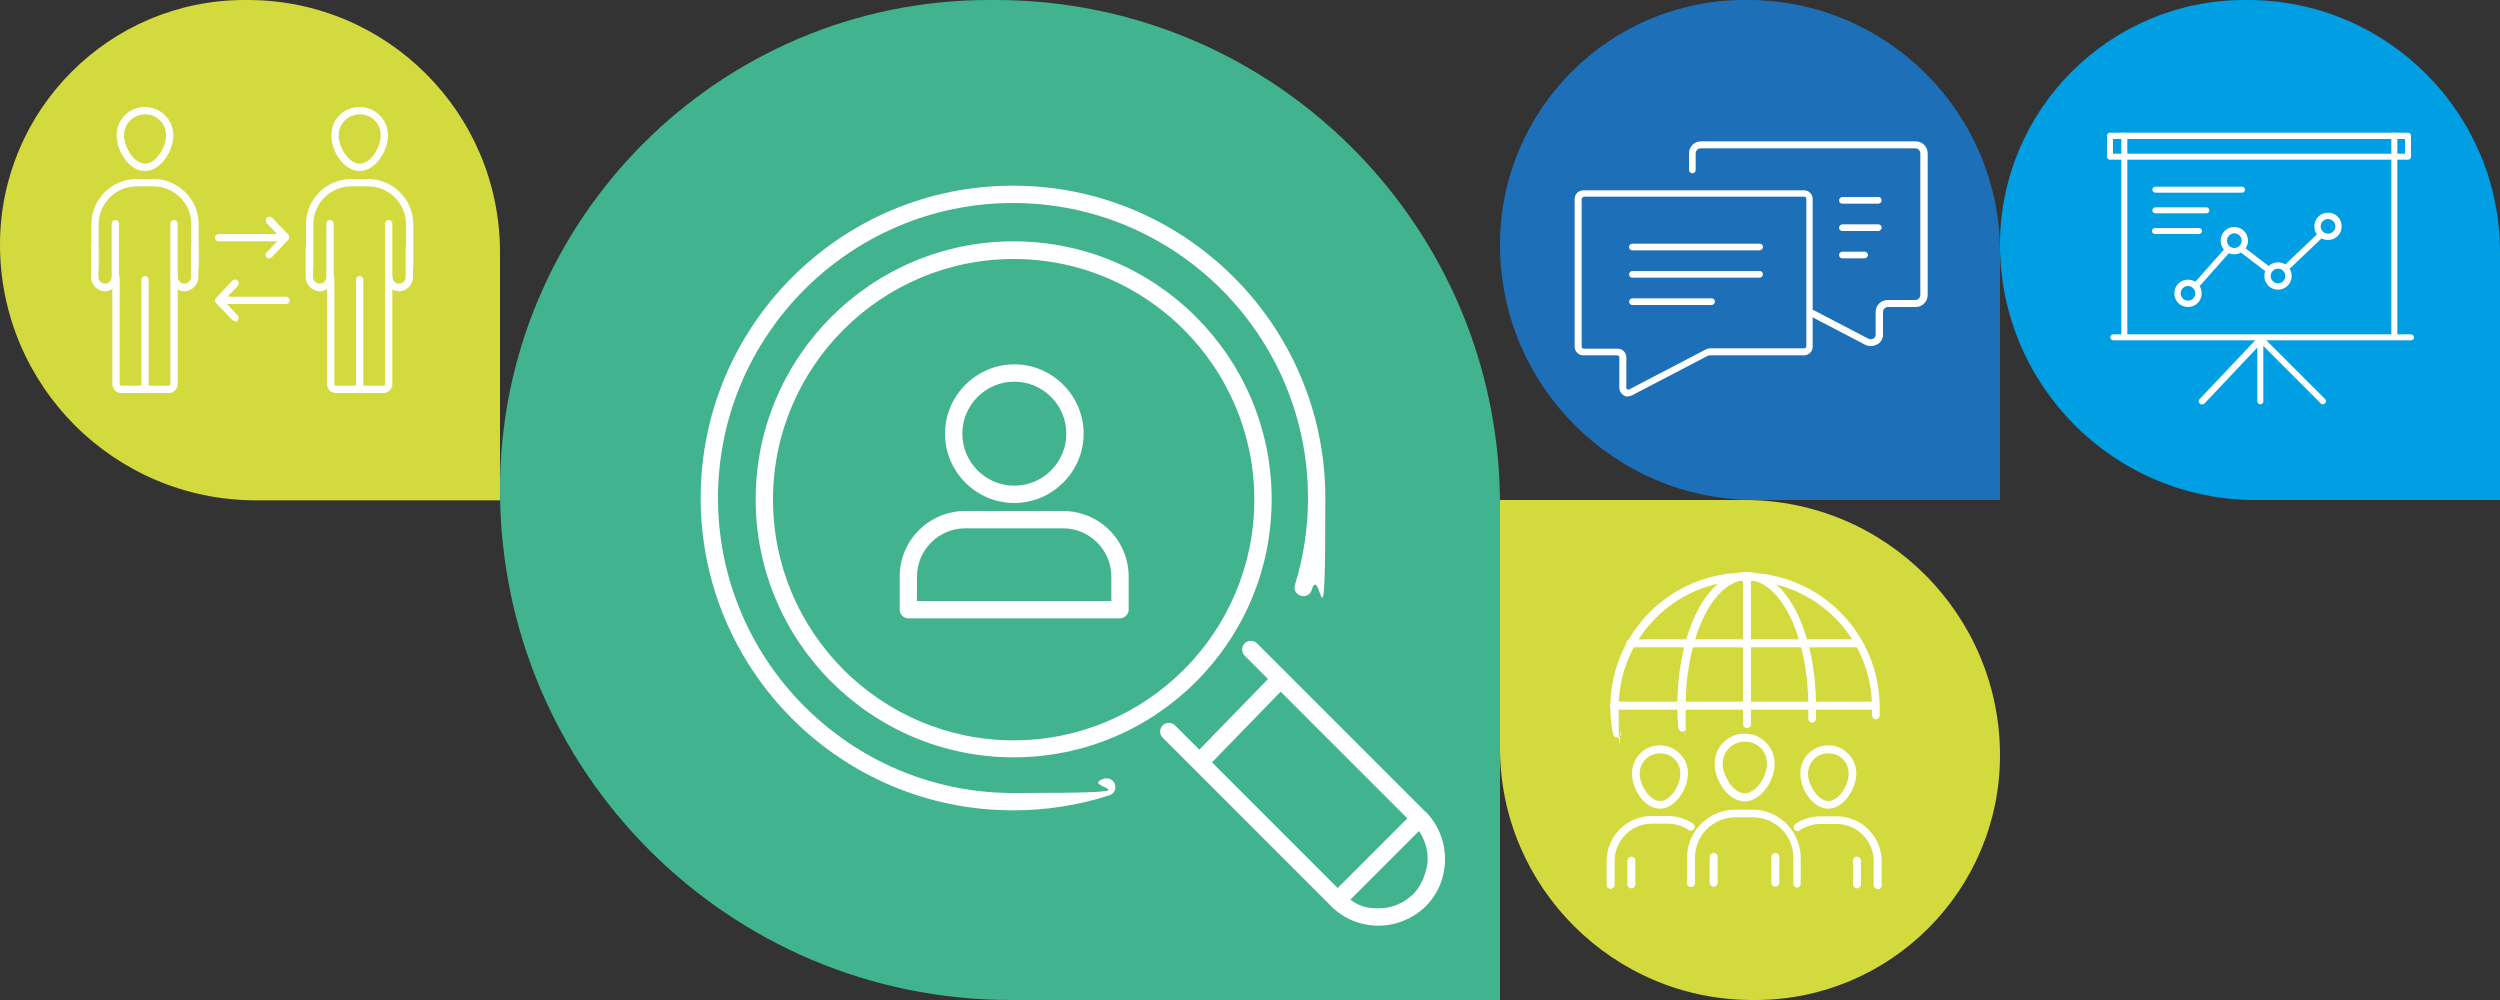 <?xml version="1.0" encoding="UTF-8"?>
<svg id="Ebene_1" xmlns="http://www.w3.org/2000/svg" version="1.1" viewBox="0 0 750 300">
  <rect x="0" y="0" width="750" height="300" fill="#333333" stroke="none"/>
  <!-- Generator: Adobe Illustrator 29.7.1, SVG Export Plug-In . SVG Version: 2.1.1 Build 8)  -->
  <defs>
    <style>
      .st0 {
        fill: #d3da3d;
      }

      .st1 {
        fill: #fff;
      }

      .st2 {
        fill: #1d70b7;
      }

      .st3 {
        fill: #41b38e;
      }

      .st4 {
        fill: #009fe3;
      }
    </style>
  </defs>
  <path class="st0" d="M0,73.4h0C0,32.9,32.9,0,73.4,0h.9c41.8,0,75.7,33.9,75.7,75.7v74.4h-73.4C34.3,150,0,115.7,0,73.4Z"/>
  <path class="st0" d="M600,226.6h0c0,40.5-32.9,73.4-73.4,73.4h-.9c-41.7,0-75.7-33.9-75.7-75.6v-74.4h73.4c42.2,0,76.6,34.3,76.6,76.6Z"/>
  <path class="st3" d="M150,146.8h0C150,65.8,215.8,0,296.8,0h1.8c83.6,0,151.4,67.8,151.4,151.4v148.6h-146.8c-84.6,0-153.2-68.6-153.2-153.2Z"/>
  <path class="st2" d="M450,73.4h0c0-40.5,32.9-73.4,73.4-73.4h.9c41.8,0,75.7,33.9,75.7,75.7v74.3h-73.4c-42.3,0-76.6-34.3-76.6-76.6Z"/>
  <path class="st4" d="M600,73.4h0c0-40.5,32.9-73.4,73.4-73.4h.9c41.8,0,75.7,33.9,75.7,75.7v74.3h-73.4c-42.3,0-76.6-34.3-76.6-76.6h0Z"/>
  <g>
    <path class="st1" d="M304.1,227.2c-42.7,0-77.4-34.7-77.4-77.4s34.7-77.4,77.4-77.4,77.4,34.7,77.4,77.4-34.7,77.4-77.4,77.4ZM304.1,77.7c-39.8,0-72.2,32.4-72.2,72.2s32.4,72.2,72.2,72.2,72.2-32.4,72.2-72.2-32.4-72.2-72.2-72.2Z"/>
    <g>
      <path class="st1" d="M304.3,150.9c-11.5,0-20.8-9.4-20.8-20.8s9.4-20.8,20.8-20.8,20.8,9.4,20.8,20.8-9.4,20.8-20.8,20.8ZM304.3,114.5c-8.6,0-15.6,7-15.6,15.6s7,15.6,15.6,15.6,15.6-7,15.6-15.6-7-15.6-15.6-15.6Z"/>
      <path class="st1" d="M336,185.5h-63.5c-1.4,0-2.6-1.2-2.6-2.6v-9.9c0-10.9,8.8-19.7,19.7-19.7h29.3c10.9,0,19.7,8.8,19.7,19.7v9.9c0,1.4-1.2,2.6-2.6,2.6ZM275.2,180.3h58.2v-7.3c0-8-6.5-14.5-14.5-14.5h-29.3c-8,0-14.5,6.5-14.5,14.5v7.3Z"/>
    </g>
    <path class="st1" d="M303.9,243.1c-51.7,0-93.7-42-93.7-93.7s42-93.7,93.7-93.7,93.7,42,93.7,93.7-1.4,18.7-4.1,27.6c-.4,1.4-1.9,2.2-3.3,1.7-1.4-.4-2.2-1.9-1.7-3.3,2.6-8.4,3.9-17.1,3.9-26,0-48.8-39.7-88.5-88.5-88.5s-88.5,39.7-88.5,88.5,39.7,88.5,88.5,88.5,18.5-1.4,27.3-4.3c1.4-.4,2.8.3,3.3,1.7.4,1.4-.3,2.9-1.7,3.3-9.3,3-19,4.5-28.9,4.5Z"/>
  </g>
  <path class="st1" d="M427.7,243.6l-50.6-50.6c-1-1-2.7-1-3.7,0-1,1-1,2.7,0,3.7l7,7-20.6,21.2-7.3-7.3c-1-1-2.7-1-3.7,0-1,1-1,2.7,0,3.7l50.6,50.6s0,0,0,0c0,0,0,0,0,0,3.8,3.8,8.8,5.8,14.1,5.8s10.4-2.1,14.2-5.8c3.8-3.8,5.8-8.8,5.8-14.2s-2.1-10.4-5.8-14.2ZM384.1,207.4l38.1,38.1-20.9,20.9-37.7-37.7,20.6-21.2ZM424,268.2c-2.8,2.8-6.5,4.3-10.5,4.3s-6-.9-8.4-2.6l20.6-20.6c1.7,2.5,2.6,5.4,2.6,8.4s-1.5,7.7-4.3,10.5Z"/>
  <g>
    <g>
      <g>
        <path class="st1" d="M85.5,72.4h-19.9c-.6,0-1.1-.5-1.1-1.1s.5-1.1,1.1-1.1h19.9c.6,0,1.1.5,1.1,1.1s-.5,1.1-1.1,1.1Z"/>
        <path class="st1" d="M80.8,77.6c-.3,0-.6-.1-.8-.3-.4-.4-.5-1.1,0-1.6l4.2-4.4-4.2-4.4c-.4-.4-.4-1.1,0-1.6.4-.4,1.1-.4,1.6,0l4.9,5.1c.4.4.4,1.1,0,1.5l-4.9,5.2c-.2.2-.5.3-.8.3Z"/>
      </g>
      <g>
        <path class="st1" d="M85.8,91.2h-19.9c-.6,0-1.1-.5-1.1-1.1s.5-1.1,1.1-1.1h19.9c.6,0,1.1.5,1.1,1.1s-.5,1.1-1.1,1.1Z"/>
        <path class="st1" d="M70.5,96.3c-.3,0-.6-.1-.8-.3l-4.9-5.1c-.4-.4-.4-1.1,0-1.5l4.9-5.2c.4-.4,1.1-.5,1.6,0,.4.4.5,1.1,0,1.6l-4.2,4.4,4.2,4.4c.4.4.4,1.1,0,1.6-.2.2-.5.3-.8.3Z"/>
      </g>
    </g>
    <g>
      <g>
        <path class="st1" d="M28.5,81.6c-.6,0-1.1-.5-1.1-1.1v-13.2c0-7.5,6.1-13.6,13.6-13.6h5c7.5,0,13.6,6.1,13.6,13.6v12.9c0,.6-.5,1.1-1.1,1.1s-1.1-.5-1.1-1.1v-12.9c0-6.3-5.1-11.4-11.4-11.4h-5c-6.3,0-11.4,5.1-11.4,11.4v13.2c0,.6-.5,1.1-1.1,1.1Z"/>
        <g>
          <path class="st1" d="M31.6,87.4c-2.3,0-4.3-1.9-4.3-4.3v-9c0-.6.5-1.1,1.1-1.1s1.1.5,1.1,1.1v9c0,1.1.9,2,2,2s2-.9,2-2v-16c0-.6.5-1.1,1.1-1.1s1.1.5,1.1,1.1v16c0,2.3-1.9,4.3-4.3,4.3Z"/>
          <path class="st1" d="M55.4,87.4c-2.3,0-4.3-1.9-4.3-4.3v-16c0-.6.5-1.1,1.1-1.1s1.1.5,1.1,1.1v16c0,1.1.9,2,2,2s2-.9,2-2v-9c0-.6.5-1.1,1.1-1.1s1.1.5,1.1,1.1v9c0,2.3-1.9,4.3-4.3,4.3Z"/>
        </g>
        <path class="st1" d="M50.6,117.9h-14.2c-1.5,0-2.7-1.2-2.7-2.7v-32c0-.6.5-1.1,1.1-1.1s1.1.5,1.1,1.1v32c0,.3.2.5.5.5h14.2c.3,0,.5-.2.5-.5v-32c0-.6.5-1.1,1.1-1.1s1.1.5,1.1,1.1v32c0,1.5-1.2,2.7-2.7,2.7Z"/>
        <path class="st1" d="M43.5,117.9c-.6,0-1.1-.5-1.1-1.1v-32.9c0-.6.5-1.1,1.1-1.1s1.1.5,1.1,1.1v32.9c0,.6-.5,1.1-1.1,1.1Z"/>
        <path class="st1" d="M43.5,51.3c-4.7,0-8.5-5.8-8.5-10.7s3.8-8.5,8.5-8.5,8.5,3.8,8.5,8.5-3.8,10.7-8.5,10.7ZM43.5,34.3c-3.5,0-6.3,2.8-6.3,6.3s3,8.5,6.3,8.5,6.3-4.8,6.3-8.5-2.8-6.3-6.3-6.3Z"/>
      </g>
      <g>
        <path class="st1" d="M92.9,81.6c-.6,0-1.1-.5-1.1-1.1v-13.2c0-7.5,6.1-13.6,13.6-13.6h5c7.5,0,13.6,6.1,13.6,13.6v12.9c0,.6-.5,1.1-1.1,1.1s-1.1-.5-1.1-1.1v-12.9c0-6.3-5.1-11.4-11.4-11.4h-5c-6.3,0-11.4,5.1-11.4,11.4v13.2c0,.6-.5,1.1-1.1,1.1Z"/>
        <g>
          <path class="st1" d="M96,87.4c-2.3,0-4.3-1.9-4.3-4.3v-9c0-.6.5-1.1,1.1-1.1s1.1.5,1.1,1.1v9c0,1.1.9,2,2,2s2-.9,2-2v-16c0-.6.5-1.1,1.1-1.1s1.1.5,1.1,1.1v16c0,2.3-1.9,4.3-4.3,4.3Z"/>
          <path class="st1" d="M119.8,87.4c-2.3,0-4.3-1.9-4.3-4.3v-16c0-.6.5-1.1,1.1-1.1s1.1.5,1.1,1.1v16c0,1.1.9,2,2,2s2-.9,2-2v-9c0-.6.5-1.1,1.1-1.1s1.1.5,1.1,1.1v9c0,2.3-1.9,4.3-4.3,4.3Z"/>
        </g>
        <path class="st1" d="M115,117.9h-14.2c-1.5,0-2.7-1.2-2.7-2.7v-32c0-.6.5-1.1,1.1-1.1s1.1.5,1.1,1.1v32c0,.3.2.5.5.5h14.2c.3,0,.5-.2.5-.5v-32c0-.6.5-1.1,1.1-1.1s1.1.5,1.1,1.1v32c0,1.5-1.2,2.7-2.7,2.7Z"/>
        <path class="st1" d="M107.9,117.9c-.6,0-1.1-.5-1.1-1.1v-32.9c0-.6.5-1.1,1.1-1.1s1.1.5,1.1,1.1v32.9c0,.6-.5,1.1-1.1,1.1Z"/>
        <path class="st1" d="M107.9,51.3c-4.7,0-8.5-5.8-8.5-10.7s3.8-8.5,8.5-8.5,8.5,3.8,8.5,8.5-3.8,10.7-8.5,10.7ZM107.9,34.3c-3.5,0-6.3,2.8-6.3,6.3s3,8.5,6.3,8.5,6.3-4.8,6.3-8.5-2.8-6.3-6.3-6.3Z"/>
      </g>
    </g>
  </g>
  <g>
    <g>
      <path class="st1" d="M539.2,266.3c-.6,0-1.2-.5-1.2-1.2v-7.8c0-6.7-5.4-12.1-12.1-12.1h-5.3c-6.7,0-12.1,5.4-12.1,12.1v7.6c0,.6-.5,1.2-1.2,1.2s-1.2-.5-1.2-1.2v-7.6c0-7.9,6.5-14.4,14.4-14.4h5.3c7.9,0,14.4,6.5,14.4,14.4v7.8c0,.6-.5,1.2-1.2,1.2Z"/>
      <g>
        <path class="st1" d="M514.1,266c-.6,0-1.2-.5-1.2-1.2v-7.7c0-.6.5-1.2,1.2-1.2s1.2.5,1.2,1.2v7.7c0,.6-.5,1.2-1.2,1.2Z"/>
        <path class="st1" d="M532.6,266c-.6,0-1.2-.5-1.2-1.2v-7.7c0-.6.5-1.2,1.2-1.2s1.2.5,1.2,1.2v7.7c0,.6-.5,1.2-1.2,1.2Z"/>
      </g>
      <path class="st1" d="M523.4,240.4c-5,0-9-6.2-9-11.3s4-9,9-9,9,4,9,9-4,11.3-9,11.3ZM523.4,222.5c-3.7,0-6.6,3-6.6,6.6s3.2,8.9,6.6,8.9,6.7-5,6.7-8.9-3-6.6-6.7-6.6Z"/>
    </g>
    <g>
      <path class="st1" d="M563.3,266.7c-.6,0-1.2-.5-1.2-1.2v-7.2c0-6.1-5-11.1-11.1-11.1h-4.9c-2.2,0-4.4.7-6.2,1.9-.5.4-1.3.2-1.6-.3-.4-.5-.2-1.3.3-1.6,2.2-1.5,4.8-2.3,7.5-2.3h4.9c7.4,0,13.5,6,13.5,13.5v7.2c0,.6-.5,1.2-1.2,1.2Z"/>
      <path class="st1" d="M557.1,266.5c-.6,0-1.2-.5-1.2-1.2v-7.1c0-.6.5-1.2,1.2-1.2s1.2.5,1.2,1.2v7.1c0,.6-.5,1.2-1.2,1.2Z"/>
      <path class="st1" d="M548.5,242.6c-4.7,0-8.4-5.8-8.4-10.6s3.8-8.4,8.4-8.4,8.4,3.8,8.4,8.4-3.8,10.6-8.4,10.6ZM548.5,226c-3.4,0-6.1,2.7-6.1,6.1s3,8.2,6.1,8.2,6.1-4.6,6.1-8.2-2.7-6.1-6.1-6.1Z"/>
    </g>
    <g>
      <path class="st1" d="M483.2,266.7c-.6,0-1.2-.5-1.2-1.2v-7.2c0-7.4,6-13.5,13.5-13.5h4.9c2.7,0,5.3.8,7.5,2.3.5.4.7,1.1.3,1.6-.4.5-1.1.7-1.6.3-1.8-1.2-4-1.9-6.2-1.9h-4.9c-6.1,0-11.1,5-11.1,11.1v7.2c0,.6-.5,1.2-1.2,1.2Z"/>
      <path class="st1" d="M489.4,266.5c-.6,0-1.2-.5-1.2-1.2v-7.1c0-.6.5-1.2,1.2-1.2s1.2.5,1.2,1.2v7.1c0,.6-.5,1.2-1.2,1.2Z"/>
      <path class="st1" d="M498,242.6c-4.7,0-8.4-5.8-8.4-10.6s3.8-8.4,8.4-8.4,8.4,3.8,8.4,8.4-3.8,10.6-8.4,10.6ZM498,226c-3.4,0-6.1,2.7-6.1,6.1s3,8.2,6.1,8.2,6.1-4.6,6.1-8.2-2.7-6.1-6.1-6.1Z"/>
    </g>
    <g>
      <path class="st1" d="M485,221.2c-.5,0-1-.4-1.1-.9-.5-2.7-.8-5.4-.8-8.1,0-22.3,18.1-40.4,40.4-40.4s40.4,18.1,40.4,40.4,0,1.7,0,2.5c0,.6-.6,1.1-1.2,1.1-.6,0-1.1-.6-1.1-1.2,0-.8,0-1.6,0-2.4,0-21-17.1-38-38-38s-38,17.1-38,38,.3,5.2.8,7.7c.1.6-.3,1.2-.9,1.4,0,0-.2,0-.2,0Z"/>
      <path class="st1" d="M504.7,219.5c-.6,0-1.1-.5-1.2-1.1-.2-2.1-.3-4.2-.3-6.4,0-22.6,9.1-40.4,20.8-40.4s20.8,17.7,20.8,40.4,0,2.5,0,3.7c0,.6-.6,1.1-1.2,1.1-.6,0-1.1-.6-1.1-1.2,0-1.2,0-2.4,0-3.6,0-21-8.3-38-18.4-38s-18.4,17.1-18.4,38,0,4.1.2,6.2c0,.6-.4,1.2-1.1,1.3,0,0,0,0,0,0Z"/>
      <path class="st1" d="M524.1,218.4c-.6,0-1.2-.5-1.2-1.2v-44.3c0-.6.5-1.2,1.2-1.2s1.2.5,1.2,1.2v44.3c0,.6-.5,1.2-1.2,1.2Z"/>
      <path class="st1" d="M557.4,194.2h-68.3c-.6,0-1.2-.5-1.2-1.2s.5-1.2,1.2-1.2h68.3c.6,0,1.2.5,1.2,1.2s-.5,1.2-1.2,1.2Z"/>
      <path class="st1" d="M562.1,212.9h-77.9c-.6,0-1.2-.5-1.2-1.2s.5-1.2,1.2-1.2h77.9c.6,0,1.2.5,1.2,1.2s-.5,1.2-1.2,1.2Z"/>
    </g>
  </g>
  <g>
    <path class="st1" d="M488.5,119c-.5,0-.9-.1-1.4-.4-.8-.5-1.3-1.3-1.3-2.3v-9.1c0-.3-.3-.6-.6-.6h-10.2c-1.5,0-2.6-1.2-2.6-2.6v-44.3c0-1.5,1.2-2.6,2.6-2.6h66.2c1.5,0,2.6,1.2,2.6,2.6v44.3c0,1.5-1.2,2.6-2.6,2.6h-28.3c0,0-.2,0-.3,0l-23,12c-.4.2-.8.3-1.2.3ZM475.1,59.1c-.3,0-.6.3-.6.6v44.3c0,.3.3.6.6.6h10.2c1.5,0,2.6,1.2,2.6,2.6v9.1c0,.3.2.5.3.5,0,0,.3.2.6,0l23-12c.4-.2.8-.3,1.2-.3h28.3c.3,0,.6-.3.6-.6v-44.3c0-.3-.3-.6-.6-.6h-66.2Z"/>
    <path class="st1" d="M561.1,103.8c-.6,0-1.1-.1-1.6-.4l-16.3-8.5c-.5-.3-.7-.9-.4-1.4.3-.5.9-.7,1.4-.4l16.3,8.5c.5.3,1,.2,1.5,0,.5-.3.7-.8.7-1.3v-6.7c0-2,1.6-3.6,3.6-3.6h8.3c.8,0,1.5-.7,1.5-1.5v-42.5c0-.8-.7-1.5-1.5-1.5h-64.4c-.8,0-1.5.7-1.5,1.5v5c0,.6-.5,1-1,1s-1-.5-1-1v-5c0-2,1.6-3.6,3.6-3.6h64.4c2,0,3.6,1.6,3.6,3.6v42.5c0,2-1.6,3.6-3.6,3.6h-8.3c-.8,0-1.5.7-1.5,1.5v6.7c0,1.3-.6,2.4-1.7,3-.6.3-1.2.5-1.8.5Z"/>
    <g>
      <path class="st1" d="M527.9,75.1h-38.2c-.6,0-1-.5-1-1s.5-1,1-1h38.2c.6,0,1,.5,1,1s-.5,1-1,1Z"/>
      <path class="st1" d="M527.9,83.3h-38.2c-.6,0-1-.5-1-1s.5-1,1-1h38.2c.6,0,1,.5,1,1s-.5,1-1,1Z"/>
      <path class="st1" d="M513.5,91.5h-23.8c-.6,0-1-.5-1-1s.5-1,1-1h23.8c.6,0,1,.5,1,1s-.5,1-1,1Z"/>
    </g>
    <g>
      <path class="st1" d="M563.5,61.1h-10.8c-.6,0-1-.5-1-1s.5-1,1-1h10.8c.6,0,1,.5,1,1s-.5,1-1,1Z"/>
      <path class="st1" d="M563.5,69.3h-10.8c-.6,0-1-.5-1-1s.5-1,1-1h10.8c.6,0,1,.5,1,1s-.5,1-1,1Z"/>
      <path class="st1" d="M559.4,77.5h-6.7c-.6,0-1-.5-1-1s.5-1,1-1h6.7c.6,0,1,.5,1,1s-.5,1-1,1Z"/>
    </g>
  </g>
  <g>
    <g>
      <path class="st1" d="M656.4,92.1c-2.3,0-4.1-1.8-4.1-4.1s1.8-4.1,4.1-4.1,4.1,1.8,4.1,4.1-1.8,4.1-4.1,4.1ZM656.4,85.8c-1.2,0-2.2,1-2.2,2.2s1,2.2,2.2,2.2,2.2-1,2.2-2.2-1-2.2-2.2-2.2Z"/>
      <path class="st1" d="M670.3,76.3c-2.3,0-4.1-1.8-4.1-4.1s1.8-4.1,4.1-4.1,4.1,1.8,4.1,4.1-1.8,4.1-4.1,4.1ZM670.3,70c-1.2,0-2.2,1-2.2,2.2s1,2.2,2.2,2.2,2.2-1,2.2-2.2-1-2.2-2.2-2.2Z"/>
      <path class="st1" d="M683.4,86.9c-2.3,0-4.1-1.8-4.1-4.1s1.8-4.1,4.1-4.1,4.1,1.8,4.1,4.1-1.8,4.1-4.1,4.1ZM683.4,80.6c-1.2,0-2.2,1-2.2,2.2s1,2.2,2.2,2.2,2.2-1,2.2-2.2-1-2.2-2.2-2.2Z"/>
      <path class="st1" d="M698.4,72c-2.3,0-4.1-1.8-4.1-4.1s1.8-4.1,4.1-4.1,4.1,1.8,4.1,4.1-1.8,4.1-4.1,4.1ZM698.4,65.7c-1.2,0-2.2,1-2.2,2.2s1,2.2,2.2,2.2,2.2-1,2.2-2.2-1-2.2-2.2-2.2Z"/>
      <path class="st1" d="M658.6,86.7c-.2,0-.4,0-.6-.2-.4-.3-.4-.9,0-1.3l9.5-10.7c.3-.4.9-.4,1.3,0,.4.3.4.9,0,1.3l-9.5,10.7c-.2.2-.4.3-.7.3Z"/>
      <path class="st1" d="M680.5,81.8c-.2,0-.4,0-.6-.2l-8.1-6.2c-.4-.3-.5-.9-.2-1.3.3-.4.9-.5,1.3-.2l8.1,6.2c.4.3.5.9.2,1.3-.2.2-.5.4-.7.4Z"/>
      <path class="st1" d="M685.7,81.5c-.2,0-.5,0-.7-.3-.4-.4-.3-1,0-1.3l10.5-10c.4-.4,1-.3,1.3,0,.4.4.3,1,0,1.3l-10.5,10c-.2.2-.4.3-.6.3Z"/>
      <path class="st1" d="M722.4,47.9h-89.4c-.5,0-.9-.4-.9-.9v-6.3c0-.5.4-.9.9-.9h89.4c.5,0,.9.4.9.9v6.3c0,.5-.4.9-.9.9ZM633.9,46.1h87.6v-4.4h-87.6v4.4Z"/>
      <path class="st1" d="M723.3,102.1h-89.3c-.5,0-.9-.4-.9-.9s.4-.9.9-.9h89.3c.5,0,.9.4.9.9s-.4.9-.9.9Z"/>
      <g>
        <path class="st1" d="M718.3,101.8c-.5,0-.9-.4-.9-.9v-54.1c0-.5.4-.9.9-.9s.9.4.9.9v54.1c0,.5-.4.9-.9.9Z"/>
        <path class="st1" d="M637.3,101.3c-.5,0-.9-.4-.9-.9v-53.1c0-.5.4-.9.9-.9s.9.4.9.9v53.1c0,.5-.4.9-.9.9Z"/>
      </g>
      <path class="st1" d="M678.1,121.3c-.5,0-.9-.4-.9-.9v-18.6c0-.5.4-.9.9-.9s.9.4.9.9v18.6c0,.5-.4.9-.9.9Z"/>
      <path class="st1" d="M660.5,121.3c-.2,0-.5,0-.6-.3-.4-.4-.4-.9,0-1.3l17.6-18.6c.2-.2.4-.3.7-.3.2,0,.5,0,.7.3l18.6,18.6c.4.4.4,1,0,1.3-.4.4-1,.4-1.3,0l-17.9-17.9-16.9,17.9c-.2.2-.4.3-.7.3Z"/>
      <g>
        <path class="st1" d="M672.6,57.8h-26c-.5,0-.9-.4-.9-.9s.4-.9.9-.9h26c.5,0,.9.4.9.9s-.4.9-.9.9Z"/>
        <path class="st1" d="M661.9,64h-15.3c-.5,0-.9-.4-.9-.9s.4-.9.9-.9h15.3c.5,0,.9.4.9.9s-.4.9-.9.9Z"/>
        <path class="st1" d="M659.7,70.2h-13.2c-.5,0-.9-.4-.9-.9s.4-.9.9-.9h13.2c.5,0,.9.4.9.9s-.4.9-.9.9Z"/>
      </g>
    </g>
    <path class="st1" d="M637.3,48.2c-.5,0-.9-.4-.9-.9v-6.6c0-.5.4-.9.9-.9s.9.4.9.9v6.6c0,.5-.4.9-.9.9Z"/>
    <path class="st1" d="M718.3,47.7c-.5,0-.9-.4-.9-.9v-6.1c0-.5.4-.9.9-.9s.9.4.9.9v6.1c0,.5-.4.9-.9.9Z"/>
  </g>
</svg>